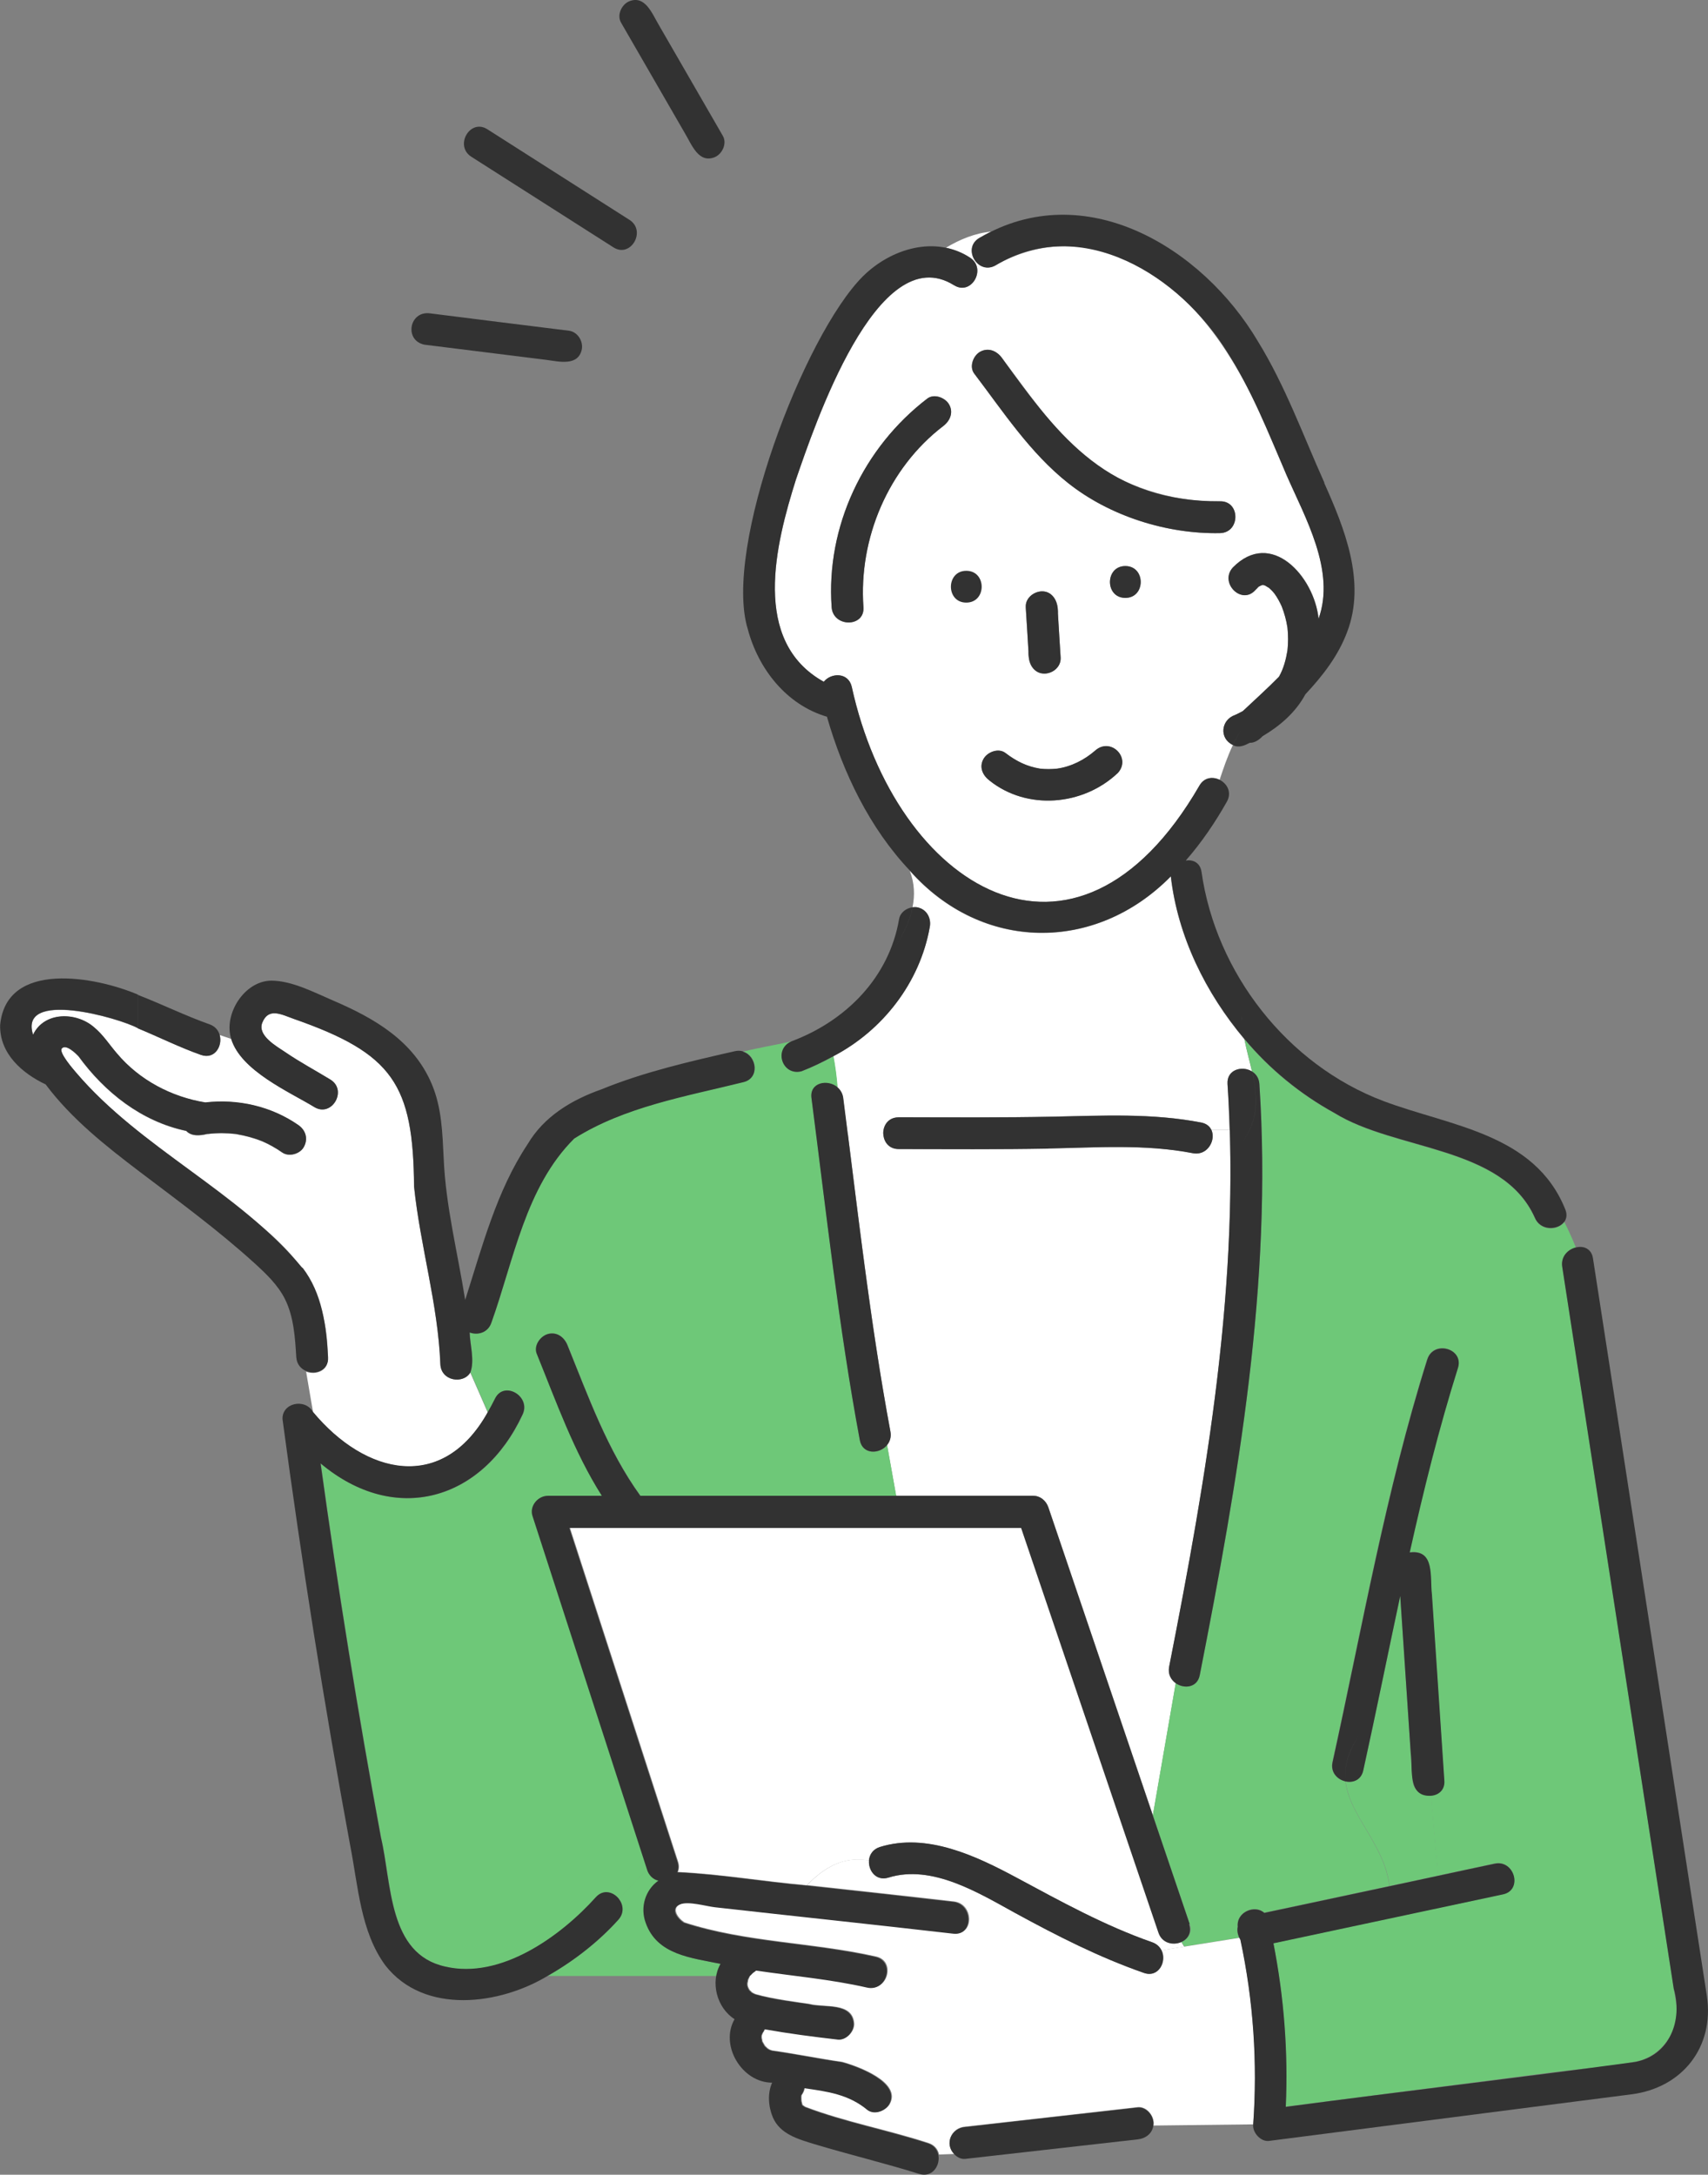 <?xml version="1.0" encoding="UTF-8"?>
<svg id="Layer_2" data-name="Layer 2" xmlns="http://www.w3.org/2000/svg" viewBox="0 0 145.51 185.24">
  <rect x="0" y="0" width="145.51" height="185.24" fill="#808080" stroke="none"/>
  <defs>
    <style>
      .cls-1 {
        fill: #fff;
      }

      .cls-2 {
        fill: #6ec878;
      }

      .cls-3 {
        fill: #323232;
      }
    </style>
  </defs>
  <g id="_ガイド" data-name="ガイド">
    <g>
      <path class="cls-2" d="M63.77,168.59s0-.02.01-.03c-.06.09-.04.08-.01.03Z"/>
      <path class="cls-2" d="M63.67,168.97s.01-.03.02-.04c0-.02,0-.02,0-.03,0,.03-.01.06-.02.07Z"/>
      <path class="cls-2" d="M63.69,169.11s0-.01,0-.02c0,.1,0,.08,0,.02Z"/>
      <path class="cls-2" d="M109.7,53.45c0-.07-.03-.2,0,0h0Z"/>
      <path class="cls-2" d="M63.69,169.09s0-.01,0-.02c0-.03-.01-.06-.02-.08.01.02.02.06.02.1Z"/>
      <path class="cls-2" d="M63.69,168.89s.02-.05.02-.08c0-.02-.02,0-.02.08Z"/>
      <path class="cls-2" d="M63.93,168.28s.09-.09.08-.09c-.03.02-.06.05-.08.09Z"/>
      <path class="cls-2" d="M64.02,169.71s-.09-.09-.09-.07c0,.02.04.05.09.07Z"/>
      <path class="cls-1" d="M104.76,96.24h-1.56c.4.86-.33,2.22-1.58,1.98-4.07-.79-8.21-.47-12.33-.4-4.24.08-8.49.05-12.73.04-.83,0-1.26-.62-1.3-1.27h-3.03c1.07,8.47,2.07,16.96,3.63,25.36.09.46-.05.85-.29,1.14l.77,4.31h11.67c.62,0,1.11.42,1.31.99,2.97,8.74,5.93,17.49,8.9,26.23l1.95-11.25c-.41-.29-.68-.78-.56-1.4,2.96-15.06,5.63-30.34,5.16-45.73Z"/>
      <path class="cls-1" d="M76.55,95.16c4.39,0,8.78.04,13.17-.05,4.23-.08,8.42-.31,12.61.5.45.09.72.33.86.63h1.56c-.04-1.3-.09-2.61-.18-3.91-.08-1.24,1.26-1.59,2.09-1.06-.21-.92-.47-1.84-.65-2.75-3.3-3.92-5.68-8.75-6.27-13.86-6.44,6.55-16.11,6.43-22.23-.48.4,1.04.44,2.07.23,3.11.96-.15,1.67.8,1.46,1.7-.84,4.71-4,8.79-8.22,10.99.17.85.28,1.75.35,2.65.25.21.44.51.49.91.13,1.02.26,2.05.39,3.08h3.03c-.04-.71.39-1.44,1.3-1.44Z"/>
      <path class="cls-2" d="M142.83,170.89c-3.24-21-6.49-42-9.73-63-.13-.87.48-1.48,1.15-1.64-.29-.72-.61-1.44-.98-2.16-.54.74-2.05.8-2.52-.36-2.76-6.13-11.83-5.67-17.06-8.91-2.91-1.6-5.55-3.75-7.67-6.3.18.92.44,1.84.65,2.75.34.21.59.56.62,1.06,1.13,16.94-1.82,33.8-5.08,50.36-.21,1.08-1.34,1.19-2.05.68l-1.95,11.25c1.05,3.08,2.09,6.16,3.14,9.25.25.75-.14,1.3-.7,1.53l.24.4,4.69-.75c-.15-.3-.2-.64-.14-.95-.12-1.27,1.48-1.9,2.26-1.18,3.55-.76,7.11-1.52,10.66-2.27-.41-3.53-3.39-5.93-3.74-8.92-.69-.15-1.31-.77-1.11-1.65,2.53-11.47,4.54-23.08,8.07-34.3.52-1.66,3.14-.95,2.61.72-1.63,5.17-2.93,10.43-4.11,15.72,2.16-.29,1.71,2.1,1.89,3.56.35,5.29.71,10.58,1.06,15.87.05.81-.51,1.24-1.13,1.29l.61,6.82c1.6-.34,3.21-.68,4.81-1.03,1.7-.36,2.42,2.25.72,2.61-6.52,1.39-13.04,2.78-19.56,4.17.9,4.59,1.26,9.26,1.05,13.93,7.49-.96,14.99-1.93,22.48-2.89,2.43-.31,4.9-.51,7.31-.94,2.17-.39,3.74-2.57,3.49-4.73Z"/>
      <path class="cls-2" d="M120.34,151.65c-.35-5.24-.7-10.48-1.05-15.72-1.06,4.96-2.06,9.93-3.15,14.87-.18.82-.87,1.07-1.5.93.34,2.99,3.33,5.38,3.74,8.92,1.38-.3,2.77-.59,4.15-.89l-.61-6.82c-.72.06-1.51-.37-1.58-1.29Z"/>
      <path class="cls-1" d="M100.65,165.41c-.68.28-1.61.09-1.91-.81-3.9-11.49-7.8-22.99-11.7-34.48h-38.49c3.07,9.48,6.15,18.97,9.22,28.45.11.34.08.63-.02.88,3.64.17,7.34.81,10.99,1.13,1.55-1.58,3.14-2.47,5.28-2.1.04-.49.33-.96.94-1.15,4-1.24,8.2.77,11.65,2.62,3.79,2.03,7.48,4.08,11.55,5.5.39.13.64.38.78.68l1.94-.31-.24-.4Z"/>
      <path class="cls-1" d="M105.67,165.22c-.03-.05-.06-.11-.08-.16l-4.69.75.21.35-.21-.35-1.94.31c.47.95-.24,2.37-1.5,1.93-3.84-1.34-7.4-3.15-10.96-5.1-3.12-1.7-7.09-4.17-10.8-3.02-1.06.33-1.73-.6-1.66-1.46-2.14-.37-3.74.52-5.28,2.1,4.17.46,8.35.91,12.52,1.39,1.71.2,1.73,2.91,0,2.71-3.96-.45-7.92-.89-11.88-1.32-2.8-.31-5.61-.61-8.41-.93-.74-.08-2.26-.55-2.98-.25-.89.36-.22,1.24.31,1.57,5.26,1.71,10.95,1.69,16.33,2.91,1.7.39.98,3-.72,2.61-3.12-.71-6.31-.97-9.46-1.45-.07.07-.21.16-.28.22.01-.01.04-.03.07-.07-.12.09-.22.24-.34.32-.04.08-.08.16-.11.22,0,.02-.02.04-.03.07-.01.03-.02.06-.02.05-.01.04-.02.11-.03.17,0,.02,0,.06-.03.11,0,.04,0,.09,0,.13,0,.02,0,.03,0,.04,0,.06.13.48.07.26-.05-.2.01,0,.04.06.03.04.06.09.08.13.05.05.14.11.17.17.15.09.21.12.35.17,1.3.39,3.77.71,4.57.83,1.29.34,3.65-.19,3.8,1.66.03.68-.65,1.43-1.35,1.35-2.09-.24-4.17-.51-6.24-.88-.06.14-.14.27-.23.4,0,0,0,.01,0,.01.07-.08-.01.08-.02.05-.01.05-.02.1-.03.12,0,.06,0,.12,0,.18.02.06.05.24.06.3.06.12.15.26.22.38.04.04.17.16.21.2.06.04.13.08.19.12.01,0,.14.05.2.07,2.04.29,3.92.68,5.99.98,1.34.37,5.05,1.73,4.03,3.58-.34.58-1.27.92-1.85.49-1.59-1.34-3.43-1.58-5.39-1.86-.03.21-.12.42-.27.62,0,.06,0,.1-.01.09,0,.14,0,.35.01.41.02.07.06.24.07.29.01.02.02.04.03.05.06.04.15.11.22.15,3.39,1.29,7.02,1.95,10.47,3.08.54.17.83.56.91.99l1.32-.05c-.89-.88-.26-2.26.93-2.33,4.89-.55,9.79-1.1,14.68-1.66.8-.08,1.48.83,1.33,1.57l8.51-.1c.38-5.29.02-10.58-1.09-15.77Z"/>
      <path class="cls-1" d="M17.13,89.86c-1.8-.64-3.58-1.52-5.39-2.27v.1-.1c-1.57-.87-10.18-3.33-8.93.56.95-2,3.69-1.96,5.19-.64.78.63,1.3,1.49,1.96,2.24,1.9,2.26,4.63,3.69,7.52,4.17,2.77-.32,5.62.32,7.92,1.92.62.43.85,1.16.49,1.85-.32.61-1.27.89-1.85.49-.52-.37-1.11-.7-1.69-.95-.7-.28-1.43-.48-2.18-.61-.07,0-.1-.02-.12-.02-.78-.09-1.57-.1-2.35,0-.02,0-.03,0-.05,0-.61.15-1.34.22-1.79-.26-3.8-.8-6.94-3.28-9.18-6.36-.17-.18-1.06-1.08-1.42-.66-.28.33.99,1.78,1.21,2.05,3.61,4.23,8.38,7.2,12.71,10.62,5.1,3.95,8.71,6.68,8.75,13.66.07,1.12-1.03,1.51-1.85,1.19l.59,3.45c4.46,5.37,11.03,6.9,14.88.02l-1.49-3.41c-.57,1-2.48.76-2.55-.7-.2-5.13-1.71-10.04-2.24-15.13-.07-8.72-1.81-11.34-10.25-14.29-1.04-.36-2.16-1-2.68.32-.44,1.1,1.21,2.01,1.98,2.53,1.23.84,2.55,1.55,3.82,2.32,1.49.91.12,3.25-1.37,2.34-2.12-1.3-6.25-3.09-7.08-5.8l-.98-.33c.26.93-.43,2.1-1.59,1.69Z"/>
      <path class="cls-1" d="M81.27,24.3c-6.53-4.09-11.93,12.12-13.46,16.55-1.74,5.51-3.83,13.78,2.37,17.23.61-.78,2.08-.83,2.38.41,3.73,17.09,19.05,26.78,29.62,8.44.41-.72,1.14-.79,1.72-.5.33-.99.66-1.98,1.14-2.98-1.2-.56-1.01-2.14.17-2.55.24-.1.46-.23.68-.34,1-.94,2.08-1.9,3.08-2.93.39-.69.6-1.47.72-2.24.07-.64.07-1.29,0-1.93-.1-.62-.26-1.24-.49-1.82-.18-.38-.38-.75-.62-1.09-.13-.16-.3-.34-.46-.48-.13-.08-.27-.15-.39-.24.05.03.15.1.16.1,0,0-.02,0-.07-.04-.04-.02-.1-.05-.15-.06-.05,0-.08,0-.1,0-.02,0-.03,0-.05,0,0,0,0,0,0,0-.19.08-.2.12-.04,0,0,0,0,0,0,0-.08.05-.18.11-.25.14-.08.1-.19.19-.28.29-1.17,1.3-3.08-.62-1.92-1.92,3.26-3.34,6.94.75,7.31,4.36,1.47-4.11-1.15-8.61-2.75-12.29-2.9-7.12-6.32-14.99-13.79-18.32-3.63-1.67-7.52-1.46-10.98.5-1.52.86-2.88-1.48-1.37-2.34.33-.19.66-.36.99-.52-1.34.12-2.65.65-3.85,1.37.71.15,1.4.41,2.05.84,1.46.95.1,3.29-1.37,2.34ZM80.36,36.29c-4.69,3.59-7.22,9.58-6.8,15.43.12,1.74-2.59,1.73-2.71,0-.49-6.88,2.71-13.6,8.15-17.77.58-.45,1.52-.08,1.85.49.4.69.09,1.41-.49,1.85ZM95.21,65.86c-2.95,2.77-7.72,3.19-10.92.62-.59-.44-.89-1.16-.49-1.85.34-.58,1.27-.93,1.85-.49.97.74,1.85,1.15,2.96,1.34.48.06.96.05,1.44,0,1.22-.17,2.35-.76,3.24-1.53,1.32-1.2,3.14.63,1.92,1.92ZM87.39,51.72c-.05-.76.66-1.32,1.35-1.35.76-.03,1.31.65,1.35,1.35.09,1.43.18,2.87.27,4.3-.07,1.76-2.59,1.82-2.71,0-.09-1.43-.18-2.87-.27-4.3ZM95.87,50.92c-1.75,0-1.74-2.71,0-2.71s1.74,2.71,0,2.71ZM83.48,29.97c.69-.39,1.41-.1,1.85.49,2.22,2.92,4.28,6.02,7.11,8.4,3.07,2.58,7.51,3.93,11.49,3.84,1.75-.04,1.74,2.67,0,2.71-4.53.1-9.4-1.45-12.95-4.27-3.23-2.56-5.52-6.07-7.99-9.32-.44-.58-.09-1.52.49-1.85Z"/>
      <path class="cls-2" d="M55.03,163.76c-.47-1.29-.04-2.78,1.09-3.57-.45-.09-.85-.46-.99-1.01l-2.41,2.56c.38.49.48,1.2-.04,1.78-1.7,1.89-3.82,3.54-6.03,4.79h14.4c.07-.36.19-.7.36-1.02-2.46-.53-5.42-.75-6.38-3.52Z"/>
      <path class="cls-2" d="M46.69,113.63c.76-.21,1.39.27,1.67.95,1.79,4.41,3.4,8.94,6.21,12.83h21.78l-.77-4.31c-.65.78-2.09.83-2.32-.42-1.8-9.65-2.86-19.42-4.12-29.15-.17-1.33,1.39-1.62,2.22-.91-.07-.9-.19-1.8-.35-2.65-.87.48-1.77.92-2.71,1.28-1.64.42-2.42-1.89-.83-2.56-1.31.31-2.74.53-4.14.88,1.15.35,1.44,2.26,0,2.59-4.87,1.21-10.1,2.09-14.4,4.8-4.16,4.13-5.15,10.36-7.06,15.69-.29.88-1.17,1.08-1.85.83.03,1.09.44,2.37.06,3.41l1.49,3.41c.22-.38.43-.77.62-1.16.76-1.57,3.1-.19,2.34,1.37-3.41,7.32-10.85,9.47-17.2,4.15,1.47,10.66,3.19,21.28,5.14,31.86.93,3.9.59,9.93,5.48,11,4.72,1.11,9.83-2.57,12.83-5.91.64-.71,1.5-.45,1.96.14l2.41-2.56c-3.25-10.02-6.49-20.04-9.74-30.06-.27-.84.46-1.71,1.31-1.71h4.6c-2.39-3.76-3.89-8-5.55-12.11-.28-.68.3-1.49.95-1.67Z"/>
      <path class="cls-2" d="M65.76,174.69c-.13-.04-.09-.02,0,0h0Z"/>
      <path class="cls-2" d="M64.94,173.26s-.02.03-.03.04c.01-.01.02-.02.03-.03,0,0,0,0,0-.02Z"/>
      <path class="cls-2" d="M63.78,168.55s0-.02.02-.03c0-.02.01-.03,0-.04,0,0-.01.04-.02.07Z"/>
      <path class="cls-3" d="M107.29,92.33c-.03-.5-.29-.85-.62-1.06.46,2.03.64,4.06-.88,6.08,1.52-2.03,1.33-4.06.88-6.08-.83-.52-2.17-.17-2.09,1.06,1.12,16.71-1.77,33.31-4.98,49.64-.12.62.15,1.11.56,1.4l.41-2.36-.41,2.36c.71.5,1.84.4,2.05-.68,3.25-16.56,6.21-33.42,5.08-50.36Z"/>
      <path class="cls-3" d="M74.88,119.25l.69,3.84c.24-.29.37-.68.29-1.14-1.76-9.42-2.8-18.94-4.02-28.43-.05-.39-.24-.69-.49-.91.13,1.65.13,3.32.13,4.73,0-1.42,0-3.08-.13-4.73-.83-.71-2.39-.42-2.22.91,1.26,9.73,2.32,19.5,4.12,29.15.23,1.25,1.68,1.2,2.32.42l-.69-3.84Z"/>
      <path class="cls-3" d="M89.29,97.83c4.12-.08,8.25-.39,12.33.4,1.7.33,2.43-2.28.72-2.61-4.18-.81-8.37-.59-12.61-.5-4.39.09-8.78.06-13.17.05-1.74,0-1.75,2.71,0,2.71,4.24,0,8.49.04,12.73-.04Z"/>
      <path class="cls-3" d="M103.94,42.7c-9.4.05-13.6-5.25-18.6-12.24-.45-.59-1.16-.88-1.85-.49-.58.33-.93,1.27-.49,1.85,2.47,3.25,4.76,6.76,7.99,9.32,3.55,2.82,8.43,4.36,12.95,4.27,1.74-.04,1.75-2.75,0-2.71Z"/>
      <path class="cls-3" d="M89.01,57.38c.7-.03,1.4-.6,1.35-1.35-.08-1.25-.16-2.51-.23-3.76.05-.87-.36-1.93-1.39-1.9-.7.03-1.4.6-1.35,1.35.08,1.25.16,2.51.23,3.76-.05.87.36,1.93,1.39,1.9Z"/>
      <path class="cls-3" d="M82.32,48.62c-1.74,0-1.75,2.71,0,2.71s1.75-2.71,0-2.71Z"/>
      <path class="cls-3" d="M95.87,48.22c-1.74,0-1.75,2.71,0,2.71s1.75-2.71,0-2.71Z"/>
      <path class="cls-3" d="M84.29,66.48c3.21,2.57,7.97,2.16,10.92-.62,1.22-1.29-.59-3.12-1.92-1.92-.9.78-2.02,1.36-3.24,1.53-.48.05-.96.05-1.44,0-1.11-.18-1.99-.6-2.96-1.34-.58-.44-1.51-.09-1.85.49-.41.69-.1,1.41.49,1.85Z"/>
      <path class="cls-3" d="M78.27,77.31c-.16-.05-.34-.05-.52-.03-.26,1.27-.91,2.55-1.76,3.82.85-1.27,1.49-2.55,1.76-3.82-.53.07-1.04.43-1.15.98-.84,5-4.54,8.7-9.15,10.43.45-.11.9-.22,1.31-.36-.42.14-.86.25-1.31.36-1.59.67-.81,2.98.83,2.56.93-.36,1.83-.8,2.71-1.28-.11-.57-.24-1.12-.42-1.64.17.52.3,1.07.42,1.64,4.22-2.2,7.38-6.28,8.22-10.99.14-.72-.2-1.46-.95-1.67Z"/>
      <path class="cls-3" d="M121.6,115.79c-3.53,11.22-5.54,22.83-8.07,34.3-.2.89.42,1.5,1.11,1.65-.13-1.15.12-2.39,1.08-3.82-.95,1.43-1.21,2.67-1.08,3.82.63.14,1.32-.12,1.5-.93,1.09-4.95,2.09-9.92,3.15-14.87.3,4.48.6,8.96.9,13.44.18,1.37-.28,3.7,1.73,3.58l-.48-5.33.48,5.33c.63-.05,1.19-.48,1.13-1.29-.35-5.29-.71-10.58-1.06-15.87-.18-1.46.28-3.84-1.89-3.56,1.18-5.29,2.48-10.54,4.11-15.72.52-1.67-2.09-2.38-2.61-.72Z"/>
      <path class="cls-3" d="M52.72,161.74l-2.99,3.18,2.99-3.18c-.46-.59-1.32-.85-1.96-.14-3,3.34-8.11,7.02-12.83,5.91-4.89-1.07-4.55-7.1-5.48-11-1.96-10.58-3.67-21.2-5.14-31.86,6.35,5.33,13.79,3.17,17.2-4.15.76-1.56-1.57-2.94-2.34-1.37-.19.39-.4.77-.62,1.16l.87,1.99-.87-1.99c-3.85,6.89-10.42,5.34-14.88-.02l.58,3.43-.58-3.43c-.7-1.21-2.68-.76-2.6.63,1.63,12.15,3.54,24.27,5.77,36.33.67,3.4.87,7.31,2.99,10.18h2.63-2.63c3.3,4.23,9.76,3.38,13.9.85,2.17-1.24,4.27-2.87,5.95-4.74.52-.58.42-1.29.04-1.78Z"/>
      <path class="cls-3" d="M112.83,41.12c-1.81-4.03-3.33-8.25-5.65-12.02-4.75-8.05-14.8-14.1-23.74-8.83-1.51.86-.15,3.2,1.37,2.34,7.35-4.44,15.75.92,19.75,7.39,2.09,3.26,3.49,6.88,5.02,10.42,1.6,3.67,4.22,8.18,2.75,12.29-.37-3.61-4.05-7.69-7.31-4.36-1.16,1.29.75,3.22,1.92,1.92.09-.1.2-.19.28-.29.08-.04.18-.09.25-.14,0,0,0,0,0,0-.16.11-.15.08.04,0,0,0,0,0,0,0,.02,0,.03,0,.05,0-.03-.01,0-.01.05,0,.04,0,.08.01.12,0-.03,0-.05,0-.07,0,.05.01.1.04.15.06-.03-.02-.04-.03-.09-.06.12.09.26.16.39.24.16.14.33.31.46.48.25.34.45.71.62,1.09.23.59.4,1.2.49,1.82.07.64.07,1.29,0,1.93-.13.78-.33,1.56-.72,2.24-1.01,1.03-2.09,1.99-3.08,2.93-.23.12-.44.24-.68.34-1.18.41-1.36,1.99-.17,2.55.21-.44.45-.87.74-1.31-.29.44-.52.87-.74,1.31.49.28,1,.04,1.45-.19.38.02.79-.24,1.08-.56,1.46-.86,2.82-2.02,3.65-3.57,1.48-1.58,2.81-3.29,3.57-5.34h-3.17,3.17c1.6-4.24-.22-8.77-1.97-12.67ZM109.7,53.45c-.03-.2,0-.07,0,0h0Z"/>
      <path class="cls-3" d="M15.67,87.15l3.05,1.02c-.11-.39-.38-.75-.87-.92-2.04-.72-4.05-1.71-6.11-2.51v2.85c1.81.75,3.59,1.64,5.39,2.27,1.16.41,1.85-.76,1.59-1.69l-3.05-1.02Z"/>
      <path class="cls-3" d="M25.76,108c-5.46-6.57-13.74-10.14-19.28-16.65-.23-.27-1.5-1.72-1.21-2.05.36-.42,1.25.48,1.42.66,2.24,3.08,5.38,5.56,9.18,6.36.45.48,1.17.41,1.79.26.02,0,.04,0,.05,0,.78-.09,1.57-.09,2.35,0,.01,0,.05,0,.12.02.74.13,1.48.32,2.18.61.58.25,1.17.59,1.69.95.58.4,1.53.13,1.85-.49.37-.69.14-1.42-.49-1.85-2.31-1.6-5.16-2.24-7.92-1.92-2.89-.47-5.62-1.91-7.52-4.17-.65-.75-1.18-1.6-1.96-2.24-1.51-1.31-4.24-1.35-5.19.64-1.25-3.88,7.33-1.43,8.93-.56v-2.85c-3.56-1.52-11.23-2.98-11.74,2.61-.04,2.42,1.86,4.08,3.88,5.04,2.2,2.94,5.13,5.25,8.04,7.46v-.22l-.36-.36.36.36v-.71.71l.18.18-.18-.18v.22c3.3,2.5,6.62,4.93,9.69,7.71,1.02.93,2.05,1.89,2.67,3.14.74,1.5.85,3.28.95,4.92.04.62.41,1.01.86,1.19l-.25-1.49.25,1.49c.82.32,1.92-.07,1.85-1.19-.16-2.7-.49-5.42-2.18-7.63Z"/>
      <path class="cls-3" d="M63.31,89.56c-1.26.32-2.49.75-3.57,1.47,1.08-.72,2.31-1.15,3.57-1.47-.21-.07-.45-.08-.71-.02-3.85.88-7.72,1.76-11.39,3.26-2.52.89-4.88,2.31-6.26,4.66-2.65,3.98-3.87,8.74-5.32,13.27-.63-4-1.66-7.98-1.83-12.05-.11-2.16-.16-4.33-1.02-6.35-1.56-3.68-4.89-5.6-8.39-7.1-1.59-.68-3.51-1.7-5.28-1.7-2.31.02-4.09,2.89-3.41,4.97l1.85.62-1.85-.62c.83,2.72,4.96,4.51,7.08,5.8,1.49.91,2.85-1.43,1.37-2.34-1.27-.78-2.59-1.48-3.82-2.32-.77-.52-2.42-1.43-1.98-2.53.53-1.32,1.65-.69,2.68-.32,8.45,2.95,10.18,5.58,10.25,14.29.53,5.09,2.04,10,2.24,15.13.07,1.46,1.98,1.69,2.55.7l-.68-1.56.68,1.56c.38-1.04-.03-2.32-.06-3.41.67.25,1.55.04,1.85-.83,1.91-5.33,2.9-11.56,7.06-15.69,4.3-2.71,9.53-3.59,14.4-4.8,1.43-.33,1.14-2.23,0-2.59Z"/>
      <path class="cls-3" d="M131.97,101.87c.49.74.92,1.48,1.29,2.22.2-.28.27-.64.09-1.08-2.61-6.48-9.78-7.07-15.51-9.23-8.17-3.09-14.26-10.9-15.48-19.52-.12-.79-.73-1.06-1.34-.96,1.34-1.53,2.5-3.24,3.5-5.01.45-.8.02-1.55-.62-1.87-.43,1.28-.88,2.56-1.73,3.84.85-1.28,1.3-2.56,1.73-3.84-.57-.28-1.31-.22-1.72.5-10.63,18.34-25.88,8.65-29.62-8.44-.3-1.24-1.77-1.18-2.38-.41-6.21-3.45-4.11-11.71-2.37-17.23,1.54-4.44,6.92-20.64,13.46-16.55,1.47.95,2.82-1.39,1.37-2.34-2.98-1.94-6.76-.76-9.13,1.59-5.01,5.01-11.94,23.18-9.8,30.06h2.26-2.26c.9,3.39,3.3,6.44,6.74,7.45,1.37,4.77,3.64,9.5,7.07,13.11-.15-.4-.35-.8-.62-1.2.27.4.47.8.62,1.2,6.12,6.91,15.79,7.03,22.23.48.59,5.12,2.97,9.94,6.27,13.86-.13-.67-.23-1.33-.23-2,0,.67.09,1.33.23,2,2.13,2.55,4.76,4.7,7.67,6.3,5.22,3.23,14.31,2.78,17.06,8.9.47,1.16,1.98,1.11,2.52.36-.38-.74-.8-1.48-1.29-2.22Z"/>
      <path class="cls-3" d="M80.36,36.29c.58-.44.89-1.17.49-1.85-.33-.57-1.27-.93-1.85-.49-5.44,4.16-8.64,10.89-8.15,17.77.12,1.73,2.83,1.74,2.71,0-.42-5.85,2.11-11.84,6.8-15.43Z"/>
      <path class="cls-3" d="M98.95,166.12l-2.49.4,2.49-.4c-.14-.29-.4-.54-.78-.68-4.07-1.42-7.77-3.47-11.55-5.5-3.45-1.85-7.65-3.86-11.65-2.62-.61.19-.89.66-.94,1.15.34.06.69.14,1.06.26-.37-.12-.72-.21-1.06-.26-.07.86.6,1.79,1.66,1.46,3.72-1.15,7.69,1.31,10.8,3.02,3.56,1.94,7.12,3.76,10.96,5.1,1.26.44,1.97-.98,1.5-1.93Z"/>
      <path class="cls-3" d="M63.78,168.55s0,.02-.01.03c.01-.02.02-.04.03-.07,0,.02-.01.02-.02.03Z"/>
      <path class="cls-3" d="M63.69,168.93s.03-.1.03-.11c0,.03-.02.05-.02.08,0,.01,0,.02,0,.03Z"/>
      <path class="cls-3" d="M63.69,169.11s0-.03,0-.04c0,.01,0,.01,0,.02,0,0,0,.01,0,.02Z"/>
      <path class="cls-3" d="M69.01,170.73c.12.01.15.02,0,0h0Z"/>
      <path class="cls-3" d="M96.92,179.52c-4.89.55-9.79,1.1-14.68,1.66-1.19.07-1.82,1.45-.93,2.33l1.25-.04-1.25.04c.25.25.57.42.93.38l14.68-1.66c.66-.07,1.23-.48,1.33-1.14l-4.82.06,4.82-.06c.15-.74-.53-1.65-1.33-1.57Z"/>
      <path class="cls-3" d="M145.41,169.99c-3.24-20.94-6.45-41.88-9.7-62.81-.12-.8-.78-1.1-1.47-.92.5,1.25.92,2.49,1.34,3.74-.42-1.25-.83-2.49-1.34-3.74-.67.17-1.28.77-1.15,1.64,3.17,20.5,6.33,40.99,9.5,61.49.78,2.67-.32,5.66-3.26,6.24-9.91,1.35-19.87,2.51-29.79,3.83.21-4.67-.15-9.34-1.05-13.93,6.52-1.39,13.04-2.78,19.56-4.17,1.7-.36.98-2.98-.72-2.61-1.6.34-3.21.68-4.81,1.03l.16,1.76-.16-1.76c-1.38.3-2.77.59-4.15.89.03.26.05.53.05.8,0,0,.9,0,.9-.9,0,.9-.9.9-.9.9,0-.27-.02-.54-.05-.8-3.55.76-7.11,1.52-10.66,2.27-.79-.72-2.39-.09-2.26,1.18-.07.31-.01.65.14.95l4.26-.68-4.26.68c.03.05.05.11.08.16,1.11,5.18,1.47,10.47,1.09,15.77l1.48-.02-1.48.02c-.05.67.66,1.45,1.35,1.36,7.1-.91,14.2-1.83,21.3-2.74,3.2-.41,6.39-.82,9.59-1.23,4.33-.56,7.07-4.03,6.41-8.39Z"/>
      <path class="cls-3" d="M101.35,163.88c-1.05-3.08-2.09-6.16-3.14-9.25l-.14.83.14-.83c-2.97-8.74-5.93-17.49-8.9-26.23-.19-.57-.69-.99-1.31-.99h-11.67l.33,1.83-.33-1.83h-21.78c-2.81-3.89-4.42-8.42-6.21-12.83-.27-.68-.9-1.16-1.67-.95-.64.18-1.22.98-.95,1.67,1.67,4.11,3.17,8.36,5.55,12.11h-4.6c-.85,0-1.58.87-1.31,1.71,3.25,10.02,6.49,20.04,9.74,30.06l.31-.33-.31.33c.14.54.54.92.99,1.01-1.13.8-1.56,2.28-1.09,3.57.96,2.77,3.91,3,6.38,3.52-.89,1.57-.31,3.75,1.2,4.71-1.28,2.23.62,5.4,3.2,5.41-.41.91-.32,2.05.06,2.95.61,1.44,2.19,1.87,3.56,2.29,2.96.89,5.96,1.61,8.91,2.53,1.12.35,1.81-.72,1.63-1.62l-2.42.09,2.42-.09c-.09-.43-.37-.83-.91-.99-3.45-1.12-7.09-1.79-10.47-3.08-.07-.05-.16-.11-.22-.15,0-.01-.01-.02-.03-.05,0-.05-.05-.23-.07-.29,0-.06-.01-.26-.01-.41,0,.02.01-.02.01-.09.15-.2.24-.41.27-.62,1.96.28,3.79.52,5.39,1.86.59.44,1.51.1,1.85-.49,1.02-1.85-2.69-3.22-4.03-3.58-2.07-.3-3.94-.69-5.99-.98-.06-.02-.18-.07-.2-.07-.07-.04-.13-.07-.19-.12-.04-.04-.16-.16-.21-.2-.06-.12-.15-.26-.22-.38,0-.05-.04-.23-.06-.3,0-.06,0-.12,0-.18,0-.02.02-.06.03-.12,0,.02.09-.13.02-.05,0,0,0-.01,0-.01.09-.13.17-.26.23-.4,2.07.37,4.15.64,6.24.88.71.08,1.38-.68,1.35-1.35-.15-1.85-2.51-1.32-3.8-1.66.02,0,.02,0,.04,0-1.54-.22-3.1-.41-4.61-.83-.13-.05-.19-.08-.35-.17-.03-.06-.12-.12-.17-.17-.03-.04-.06-.09-.08-.13-.03-.05-.09-.26-.04-.06.06.22-.06-.2-.07-.26,0,.06,0,.08,0-.02,0-.04-.01-.08-.02-.1.01.02.02.05.02.08,0-.04,0-.09,0-.13,0,.01,0,.03-.02.04.01-.02.01-.05.02-.07,0-.07.02-.1.02-.08.01-.06.02-.13.03-.17,0,0,0-.02.02-.05-.03.05-.04.06.01-.03.01-.04.03-.07.02-.07,0,0,0,.02,0,.04.03-.05.07-.14.11-.22.12-.08.22-.23.34-.32-.04.04-.06.05-.07.07.06-.06.2-.14.28-.22,3.16.47,6.35.74,9.46,1.45,1.7.39,2.42-2.22.72-2.61-5.38-1.22-11.07-1.2-16.33-2.91-.53-.34-1.21-1.21-.31-1.57.72-.29,2.24.17,2.98.25,6.76.76,13.53,1.47,20.29,2.25,1.73.2,1.71-2.51,0-2.71-4.17-.48-8.35-.94-12.52-1.39-.85.89.03,1.78.93,1.78-.89,0-1.78-.88-.93-1.78-3.65-.32-7.35-.96-10.99-1.13.11-.25.13-.54.02-.88-3.07-9.48-6.15-18.97-9.22-28.45h38.49c3.9,11.49,7.8,22.99,11.7,34.48.31.9,1.23,1.09,1.91.81l-.62-1.03.62,1.03c.56-.23.95-.78.7-1.53ZM65.76,174.69c-.09-.02-.13-.04,0,0h0ZM64.94,173.26s0,.01,0,.02c0,0-.01.01-.03.03.01-.01.02-.03.03-.04ZM64.02,169.71s-.08-.06-.09-.07c0-.01.05.04.09.07ZM64.01,168.19s-.05.05-.08.09c.03-.04.05-.07.08-.09Z"/>
      <path class="cls-3" d="M58.36,11.37c.57.95,1.17,2.61,2.57,2,.62-.29,1.02-1.16.65-1.8-1.82-3.15-3.63-6.29-5.45-9.44-.57-.95-1.17-2.61-2.57-2-.62.29-1.02,1.16-.65,1.8,1.82,3.15,3.63,6.29,5.45,9.44Z"/>
      <path class="cls-3" d="M40.15,13.35c4.04,2.57,8.07,5.15,12.11,7.72,1.47.94,2.83-1.4,1.37-2.34-4.04-2.57-8.07-5.15-12.11-7.72-1.47-.94-2.83,1.4-1.37,2.34Z"/>
      <path class="cls-3" d="M36.16,29.36c3.45.43,6.91.86,10.36,1.29,1.09.14,2.75.58,3.05-.91.12-.69-.37-1.48-1.1-1.57-3.95-.49-7.89-.98-11.84-1.48-1.77-.23-2.22,2.31-.47,2.67Z"/>
    </g>
  </g>
</svg>